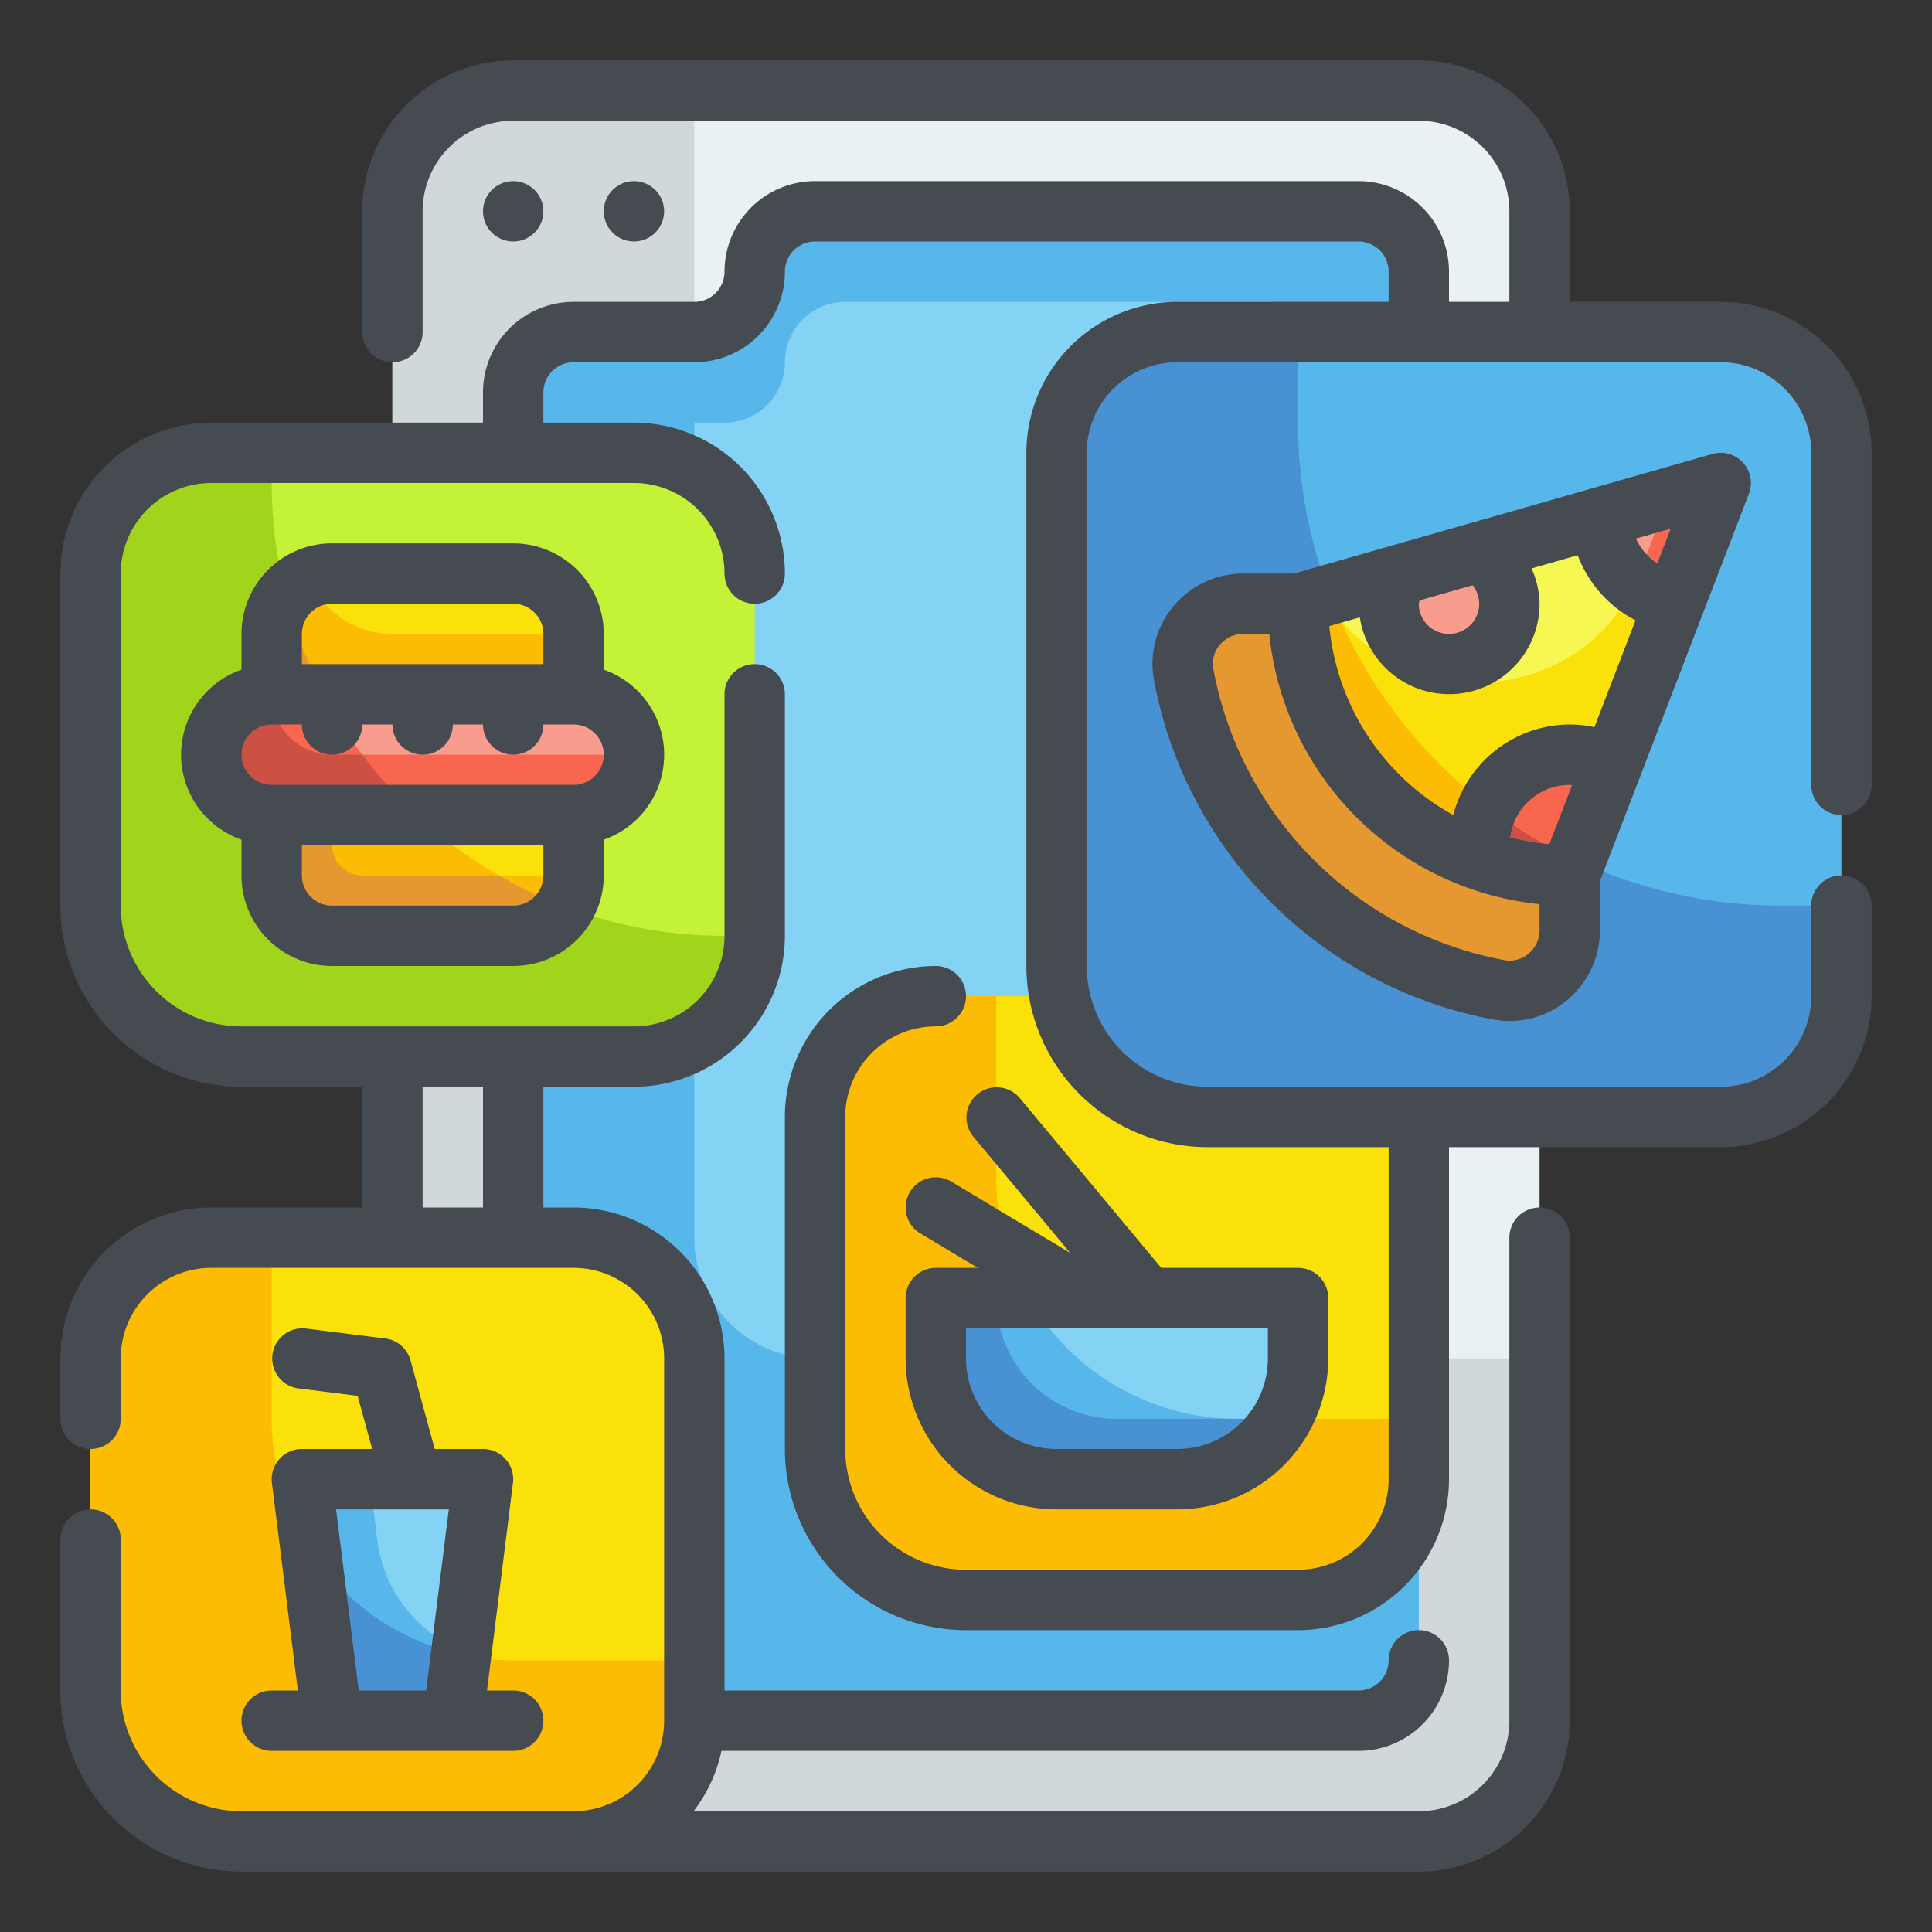 <svg height="512" viewBox="0 0 64 64" width="512" xmlns="http://www.w3.org/2000/svg"><rect x="0" y="0" width="64" height="64" fill="#333333" stroke="none"/><g id="Fill_Outline" data-name="Fill Outline"><g id="Stroke_copy" data-name="Stroke copy"><g><g><rect fill="#e9f1f2" height="58" rx="4" width="38" x="13" y="3"/><path d="m51 45v12a4 4 0 0 1 -4 4h-30a4 4 0 0 1 -4-4v-50a4 4 0 0 1 4-4h6v38a4 4 0 0 0 4 4z" fill="#d0d8da"/><path d="m25 9a2 2 0 0 1 -2 2h-4a2 2 0 0 0 -2 2v42a2 2 0 0 0 2 2h26a2 2 0 0 0 2-2v-46a2 2 0 0 0 -2-2h-18a2 2 0 0 0 -2 2z" fill="#84d2f4"/><path d="m19 57h26a2 2 0 0 0 2-2v-46a2 2 0 0 0 -2-2h-18.079a1.978 1.978 0 0 0 -1.921 2.041 2 2 0 0 1 -2 1.959h-4a2 2 0 0 0 -2 2v42a2 2 0 0 0 2 2zm8-12a4 4 0 0 1 -4-4v-27h1a2 2 0 0 0 2-2 2 2 0 0 1 2-2h14a2 2 0 0 1 2 2v33z" fill="#57b7eb"/></g><g><rect fill="#c4f236" height="20" rx="4" width="22" x="3" y="15"/><path d="m25 31a4 4 0 0 1 -4 4h-14a4 4 0 0 1 -4-4v-12a4 4 0 0 1 4-4h2v1a15 15 0 0 0 15 15z" fill="#a1d51c"/><rect fill="#f9e109" height="12" rx="2" width="10" x="9" y="19"/><g fill="#fcbc04"><path d="m18.71 30.04a2.03 2.03 0 0 1 -1.71.96h-6a2.006 2.006 0 0 1 -2-2v-8a1.978 1.978 0 0 1 .46-1.27 15.074 15.074 0 0 0 9.25 10.31z"/><path d="m18.71 30.04a2.03 2.03 0 0 1 -1.71.96h-6a2.006 2.006 0 0 1 -2-2v-8a1.978 1.978 0 0 1 .46-1.27 15.074 15.074 0 0 0 9.25 10.31z"/><path d="m10.231 19.154a2 2 0 0 0 -1.231 1.846v8a2 2 0 0 0 2 2h6a2 2 0 0 0 2-2h-7a1 1 0 0 1 -1-1h8v-7h-6a3 3 0 0 1 -2.769-1.846z"/></g><path d="m16.52 29h-4.52a1 1 0 0 1 -1-1h4a15.093 15.093 0 0 1 -5.54-8.28 2.041 2.041 0 0 0 -.46 1.28v8a2.006 2.006 0 0 0 2 2h6a2.03 2.03 0 0 0 1.71-.96 15.684 15.684 0 0 1 -2.19-1.04z" fill="#e59730"/><path d="m19 27h-10a2 2 0 0 1 -2-2 2 2 0 0 1 2-2h10a2 2 0 0 1 2 2 2 2 0 0 1 -2 2z" fill="#f89c8d"/><path d="m9 23a2 2 0 0 0 0 4h10a2 2 0 0 0 2-2h-10a2 2 0 0 1 -2-2z" fill="#f8664f"/><path d="m13.82 27h-4.82a2.006 2.006 0 0 1 -2-2 2.015 2.015 0 0 1 2-2h1.73a14.734 14.734 0 0 0 3.09 4z" fill="#f8664f"/><path d="m13.82 27h-4.82a2 2 0 0 1 0-4 2.006 2.006 0 0 0 2 2h1a14.411 14.411 0 0 0 1.82 2z" fill="#cc5144"/></g><g><path d="m31 33h12a4 4 0 0 1 4 4v12a4 4 0 0 1 -4 4h-11a5 5 0 0 1 -5-5v-11a4 4 0 0 1 4-4z" fill="#f9e109"/><path d="m47 47v2a4 4 0 0 1 -4 4h-11a5 5 0 0 1 -5-5v-11a4 4 0 0 1 4-4h2v6a8 8 0 0 0 8 8z" fill="#fcbc04"/><path d="m31 43h12a0 0 0 0 1 0 0v2a4 4 0 0 1 -4 4h-4a4 4 0 0 1 -4-4v-2a0 0 0 0 1 0 0z" fill="#84d2f4"/><path d="m42.46 47a3.98 3.98 0 0 1 -3.46 2h-4a4 4 0 0 1 -4-4v-2h3.08a7.969 7.969 0 0 0 6.92 4z" fill="#57b7eb"/><path d="m42.46 47a3.98 3.98 0 0 1 -3.46 2h-4a4 4 0 0 1 -4-4v-2h2a4 4 0 0 0 4 4z" fill="#4891d3"/></g><g><path d="m7 41h12a4 4 0 0 1 4 4v12a4 4 0 0 1 -4 4h-11a5 5 0 0 1 -5-5v-11a4 4 0 0 1 4-4z" fill="#f9e109"/><path d="m23 55v2a4 4 0 0 1 -4 4h-11a5 5 0 0 1 -5-5v-11a4 4 0 0 1 4-4h2v6a8 8 0 0 0 8 8z" fill="#fcbc04"/><path d="m15 57h-4l-1-8h6z" fill="#84d2f4"/><path d="m15.29 54.67-.29 2.33h-4l-1-8h2.25l.25 2.03a4.551 4.551 0 0 0 2.79 3.64z" fill="#57b7eb"/><path d="m15.27 54.81-.27 2.19h-4l-.71-5.65a8 8 0 0 0 4.98 3.46z" fill="#4891d3"/></g><g><path d="m39 11h18a4 4 0 0 1 4 4v18a4 4 0 0 1 -4 4h-17a5 5 0 0 1 -5-5v-17a4 4 0 0 1 4-4z" fill="#57b7eb"/><path d="m61 30v3a4 4 0 0 1 -4 4h-17a5 5 0 0 1 -5-5v-17a4 4 0 0 1 4-4h4v3a16 16 0 0 0 16 16z" fill="#4891d3"/><g><path d="m43 20a9 9 0 0 0 9 9l5-13z" fill="#f7f754"/><path d="m57 16-5 13a9 9 0 0 1 -9-9l.88-.25a5.375 5.375 0 0 0 1.67 1.83 2.464 2.464 0 0 0 .34.22 5.077 5.077 0 0 0 .81.4c.01 0 .01 0 .02.01a6 6 0 0 0 5.38-.52c.13-.08.24-.16.36-.25a5.087 5.087 0 0 0 .65-.58 6.01 6.01 0 0 0 1.24-1.98l.92-2.39z" fill="#f9e109"/><path d="m43 20a9 9 0 0 0 9 9v1.813a2 2 0 0 1 -2.337 1.978 13.016 13.016 0 0 1 -10.454-10.454 2 2 0 0 1 1.973-2.337z" fill="#e59730"/><path d="m57 16-1.52 3.95a2.968 2.968 0 0 1 -2.47-2.81z" fill="#f89c8d"/><path d="m53.4 25.35-1.4 3.65a9.059 9.059 0 0 1 -2.96-.5 2.737 2.737 0 0 1 -.04-.5 3 3 0 0 1 4.4-2.65z" fill="#f8664f"/><path d="m50 20a2 2 0 0 1 -4 0 1.9 1.9 0 0 1 .23-.92l2.79-.8a2 2 0 0 1 .98 1.72z" fill="#f89c8d"/><path d="m52.2 28.48-.2.52a9 9 0 0 1 -9-9l1.05-.3a15.986 15.986 0 0 0 8.15 8.78z" fill="#fcbc04"/><path d="m52.2 28.48-.2.52a9.059 9.059 0 0 1 -2.96-.5 2.737 2.737 0 0 1 -.04-.5 2.9 2.9 0 0 1 .29-1.28 15.337 15.337 0 0 0 2.91 1.76z" fill="#cc5144"/><path d="m57 16-1.52 3.95a2.908 2.908 0 0 1 -1.34-.59 3.478 3.478 0 0 0 .21-.48l.92-2.39z" fill="#f8664f"/></g></g></g></g><g id="Outline_copy" data-name="Outline copy"><g fill="#464a51"><circle cx="17" cy="7" r="1"/><circle cx="21" cy="7" r="1"/><path d="m11 32h6a3 3 0 0 0 3-3v-1.184a2.982 2.982 0 0 0 0-5.632v-1.184a3 3 0 0 0 -3-3h-6a3 3 0 0 0 -3 3v1.184a2.982 2.982 0 0 0 0 5.632v1.184a3 3 0 0 0 3 3zm6-2h-6a1 1 0 0 1 -1-1v-1h8v1a1 1 0 0 1 -1 1zm-6-10h6a1 1 0 0 1 1 1v1h-8v-1a1 1 0 0 1 1-1zm-2 4h1a1 1 0 0 0 2 0h1a1 1 0 0 0 2 0h1a1 1 0 0 0 2 0h1a1 1 0 0 1 0 2h-10a1 1 0 0 1 0-2z"/><path d="m61 27a1 1 0 0 0 1-1v-11a5.006 5.006 0 0 0 -5-5h-5v-3a5.006 5.006 0 0 0 -5-5h-30a5.006 5.006 0 0 0 -5 5v4a1 1 0 0 0 2 0v-4a3 3 0 0 1 3-3h30a3 3 0 0 1 3 3v3h-2v-1a3 3 0 0 0 -3-3h-18a3 3 0 0 0 -3 3 1 1 0 0 1 -1 1h-4a3 3 0 0 0 -3 3v1h-9a5.006 5.006 0 0 0 -5 5v11a6.006 6.006 0 0 0 6 6h4v4h-5a5.006 5.006 0 0 0 -5 5v2a1 1 0 0 0 2 0v-2a3 3 0 0 1 3-3h12a3 3 0 0 1 3 3v12a3 3 0 0 1 -3 3h-11a4 4 0 0 1 -4-4v-5a1 1 0 0 0 -2 0v5a6.006 6.006 0 0 0 6 6h39a5.006 5.006 0 0 0 5-5v-16a1 1 0 0 0 -2 0v16a3 3 0 0 1 -3 3h-24.026a4.954 4.954 0 0 0 .925-2h21.101a3 3 0 0 0 3-3 1 1 0 0 0 -2 0 1 1 0 0 1 -1 1h-21v-11a5.006 5.006 0 0 0 -5-5h-1v-4h3a5.006 5.006 0 0 0 5-5v-8a1 1 0 0 0 -2 0v8a3 3 0 0 1 -3 3h-13a4 4 0 0 1 -4-4v-11a3 3 0 0 1 3-3h14a3 3 0 0 1 3 3 1 1 0 0 0 2 0 5.006 5.006 0 0 0 -5-5h-3v-1a1 1 0 0 1 1-1h4a3 3 0 0 0 3-3 1 1 0 0 1 1-1h18a1 1 0 0 1 1 1v1h-7a5.006 5.006 0 0 0 -5 5v17a6.006 6.006 0 0 0 6 6h6v11a3 3 0 0 1 -3 3h-11a4 4 0 0 1 -4-4v-11a3 3 0 0 1 3-3 1 1 0 0 0 0-2 5.006 5.006 0 0 0 -5 5v11a6.006 6.006 0 0 0 6 6h11a5.006 5.006 0 0 0 5-5v-11h9a5.006 5.006 0 0 0 5-5v-3a1 1 0 0 0 -2 0v3a3 3 0 0 1 -3 3h-17a4 4 0 0 1 -4-4v-17a3 3 0 0 1 3-3h18a3 3 0 0 1 3 3v11a1 1 0 0 0 1 1zm-45 13h-2v-4h2z"/><path d="m56.725 15.039-13.865 3.961h-1.678a3 3 0 0 0 -2.31 1.082 2.96 2.96 0 0 0 -.646 2.434 14.045 14.045 0 0 0 11.258 11.258 2.95 2.95 0 0 0 2.431-.646 3.011 3.011 0 0 0 1.085-2.315v-1.627l4.934-12.827a1 1 0 0 0 -1.209-1.32zm-1.825 3.625a1.977 1.977 0 0 1 -.708-.823l1.152-.329zm-3.577 9.3a7.863 7.863 0 0 1 -1.3-.222 2 2 0 0 1 1.977-1.742c.026 0 .052.009.078.01zm.677-3.964a4 4 0 0 0 -3.859 3 8.014 8.014 0 0 1 -4.106-6.26l1.011-.289a2.994 2.994 0 0 0 5.954-.451 2.964 2.964 0 0 0 -.266-1.17l1.53-.437a4 4 0 0 0 1.915 2.155l-1.363 3.543a3.9 3.9 0 0 0 -.816-.091zm-3.218-4.612a.983.983 0 0 1 .218.612 1 1 0 0 1 -2 0 .8.8 0 0 1 .027-.11zm2.218 11.425a1.016 1.016 0 0 1 -.367.78.954.954 0 0 1 -.792.214 12.039 12.039 0 0 1 -9.648-9.648.958.958 0 0 1 .214-.795 1 1 0 0 1 .775-.364h.865a10.02 10.02 0 0 0 8.953 8.951z"/><path d="m30.143 39.485a1 1 0 0 0 .342 1.372l1.905 1.143h-1.39a1 1 0 0 0 -1 1v2a5.006 5.006 0 0 0 5 5h4a5.006 5.006 0 0 0 5-5v-2a1 1 0 0 0 -1-1h-4.532l-4.7-5.64a1 1 0 0 0 -1.536 1.28l3.221 3.866-3.938-2.363a1 1 0 0 0 -1.372.342zm11.857 5.515a3 3 0 0 1 -3 3h-4a3 3 0 0 1 -3-3v-1h10z"/><path d="m8 57a1 1 0 0 0 1 1h8a1 1 0 0 0 0-2h-.867l.859-6.876a1 1 0 0 0 -.992-1.124h-1.6l-.8-2.932a1 1 0 0 0 -.84-.729l-2.639-.331a1 1 0 0 0 -.249 1.984l1.975.248.482 1.76h-2.329a1 1 0 0 0 -.992 1.124l.859 6.876h-.867a1 1 0 0 0 -1 1zm3.133-7h3.734l-.75 6h-2.234z"/></g></g></g></svg>